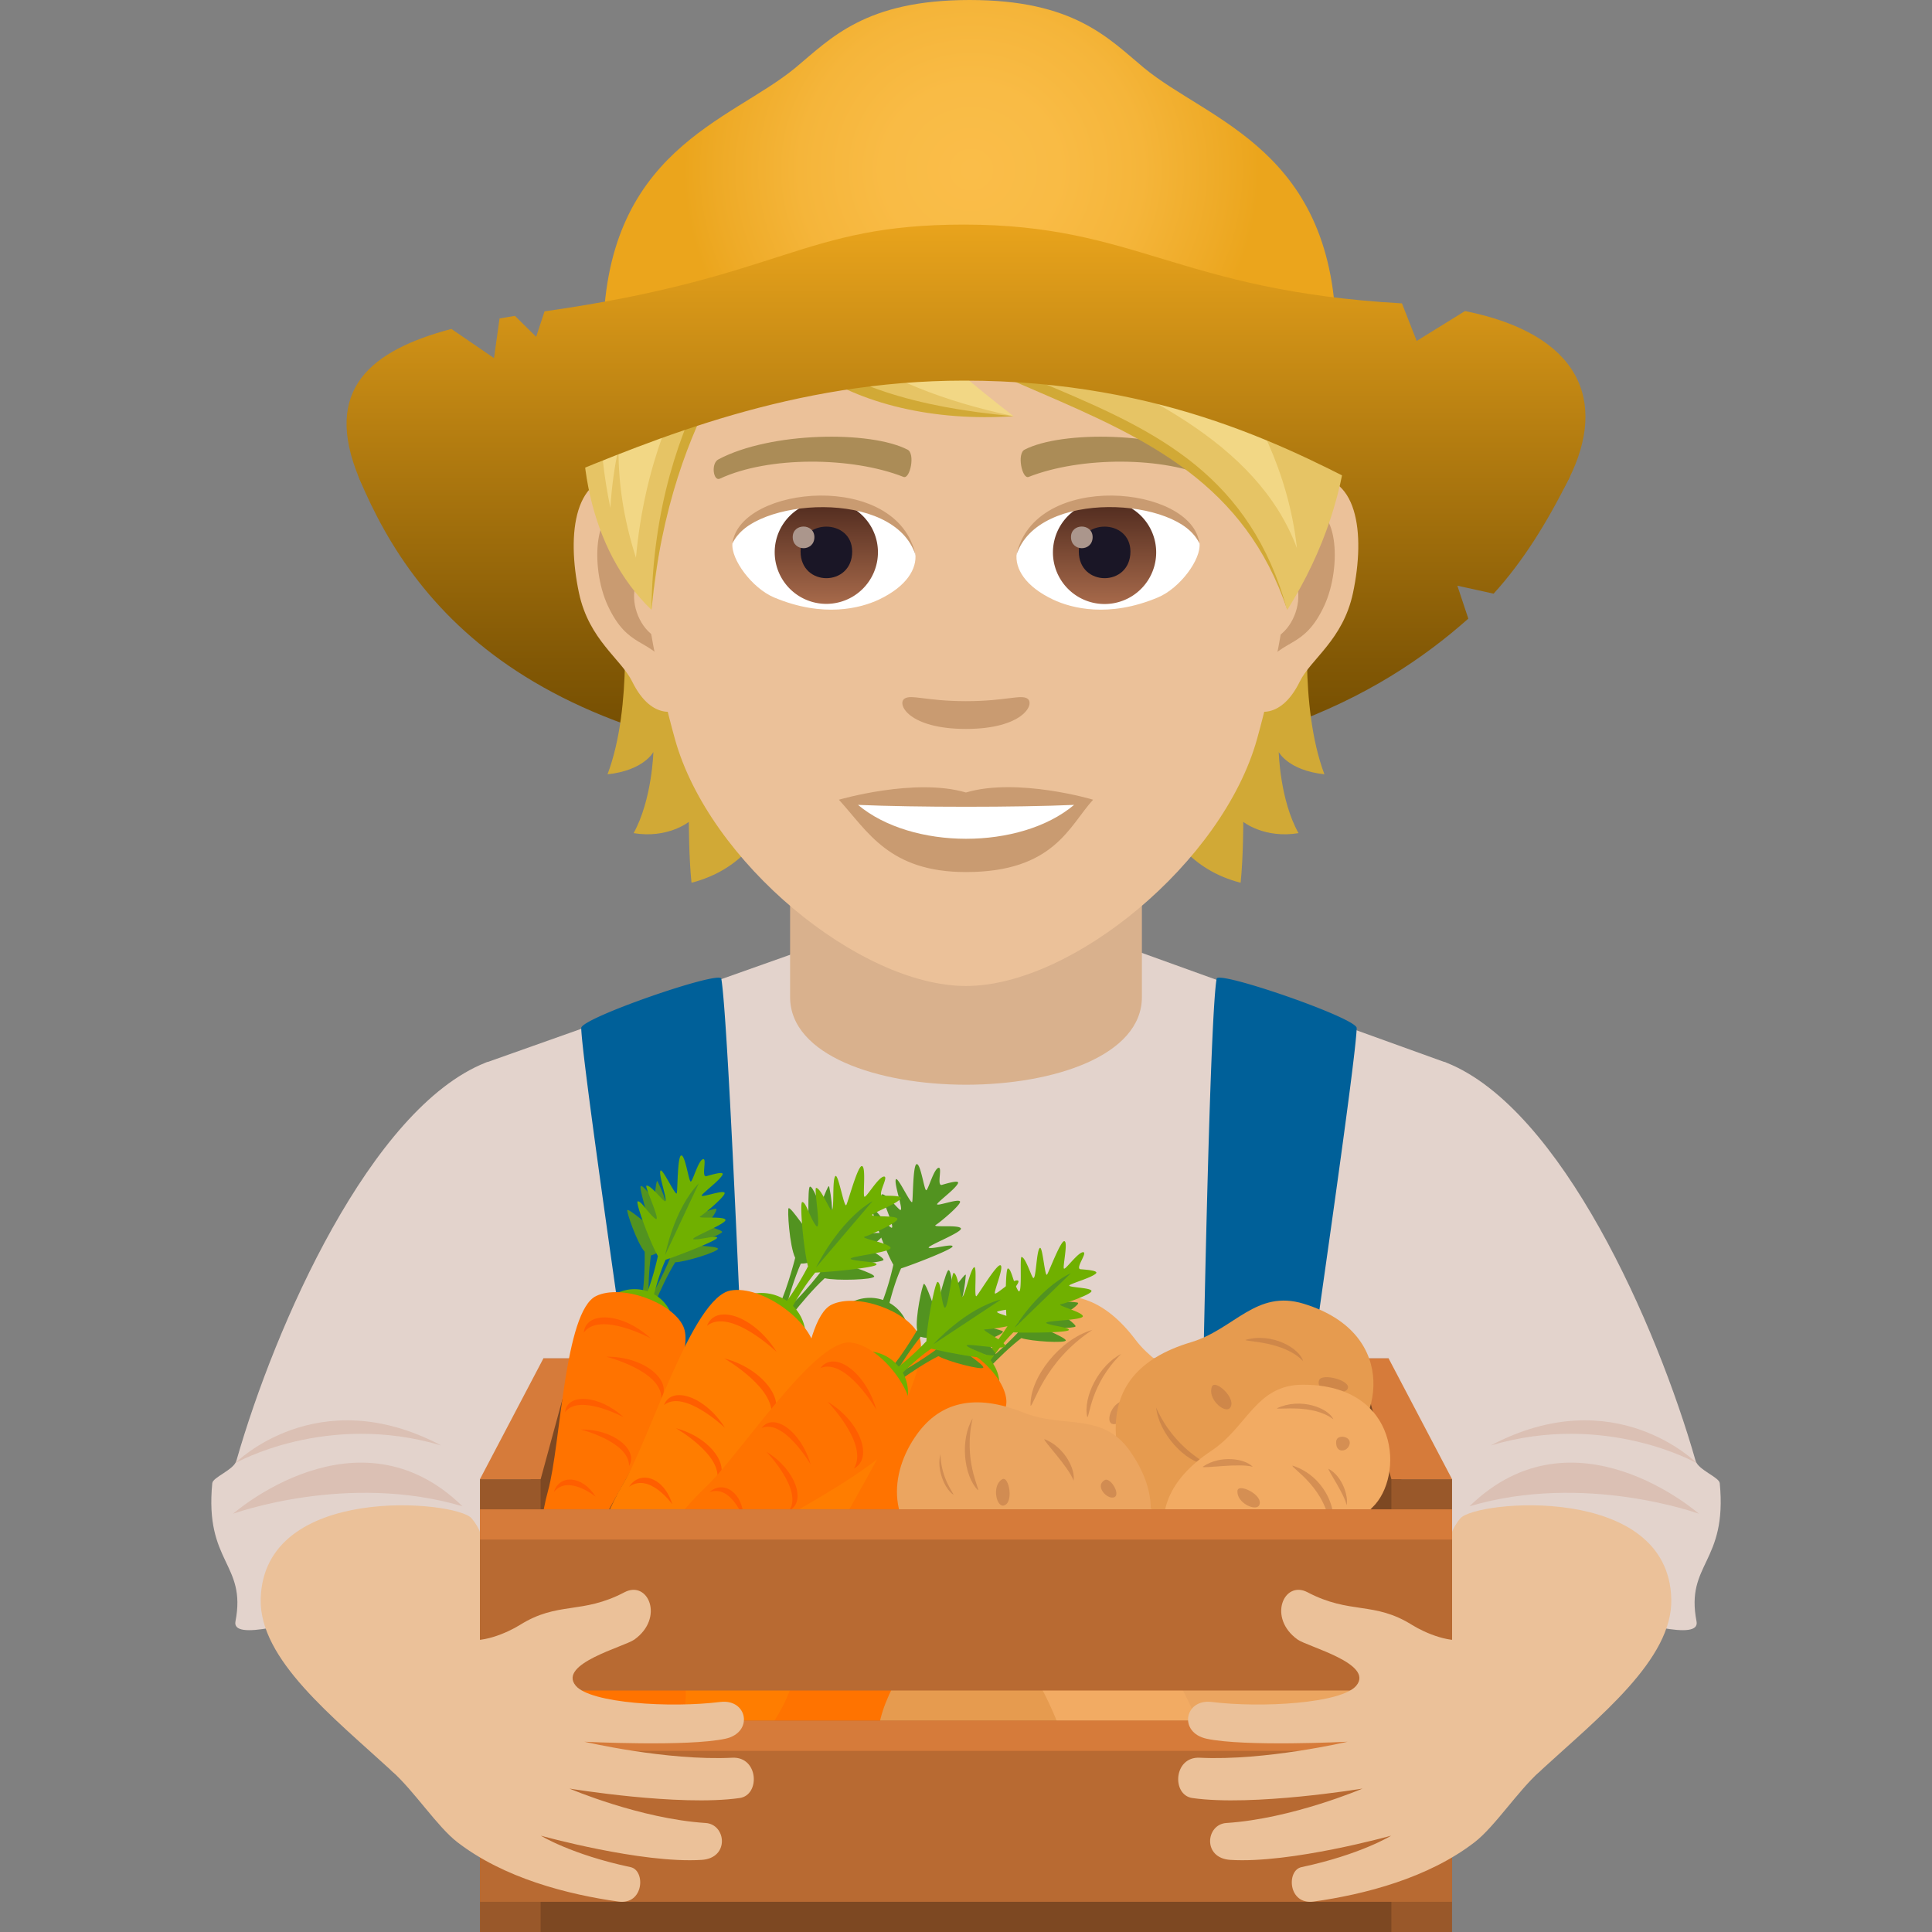 <svg xmlns="http://www.w3.org/2000/svg" xml:space="preserve" style="enable-background:new 0 0 64 64" viewBox="0 0 64 64"><rect x="0" y="0" width="64" height="64" fill="#808080" stroke="none"/><path d="m26.618 31.47 10.995.019 10.303 3.716-3.083 26.16C44.57 63.285 38.25 64 32.115 64c-6.138 0-13.4-.716-13.665-2.635l-2.366-26.16 10.534-3.735z" style="fill:#e3d3cc"/><path d="M37.827 33.028c0 3.873-11.654 3.873-11.654 0v-5.34h11.654v5.34z" style="fill:#d9b18d"/><path d="M42.056 47.899a1.11 1.11 0 0 0 1.15-.964c.432-3.111 1.71-11.858 1.736-12.88.009-.328-4.593-1.917-4.64-1.635-.21 1.218-.407 10.998-.468 14.282a1.114 1.114 0 0 0 1.055 1.14l1.167.057zm-18.467-.06a1.113 1.113 0 0 0 1.058-1.164c-.136-3.311-.544-13.04-.753-14.255-.05-.282-4.65 1.307-4.64 1.635.025 1.022 1.305 9.777 1.736 12.884.08.573.575.99 1.145.964l1.454-.064z" style="fill:#006099"/><path d="M56.2 53.71c.254 1.306-7.938-2.226-10.104-1.656-5.475 1.441-.029-17.588 1.824-16.85 3.796 1.515 6.968 8.699 8.249 13.187.086.3.78.543.8.74.257 2.648-1.144 2.653-.769 4.58z" style="fill:#e3d3cc"/><path d="M56.21 48.471s-2.72-2.759-6.827-.588c3.812-1.134 6.826.588 6.826.588zm.069 1.674s-4.126-3.64-7.6-.247c3.813-1.134 7.6.247 7.6.247z" style="fill:#dbc0b4"/><path d="M51.008 58.679c-.795.729-3.78-.998-3.636-1.402 1.06-2.966-.09-5.72 1.005-6.981.516-.594 6.894-1.177 6.987 2.675.047 1.997-2.387 3.901-4.356 5.708z" style="fill:#ebc199"/><path d="M7.8 53.71c-.254 1.306 7.938-2.226 10.104-1.656 5.475 1.441.029-17.588-1.824-16.85-3.796 1.515-6.968 8.699-8.25 13.187-.085.3-.779.543-.798.74-.258 2.648 1.143 2.653.768 4.58z" style="fill:#e3d3cc"/><path d="M7.79 48.471s2.72-2.759 6.827-.588c-3.812-1.134-6.826.588-6.826.588zm-.069 1.674s4.126-3.64 7.6-.247c-3.813-1.134-7.6.247-7.6.247z" style="fill:#dbc0b4"/><path d="M12.992 58.679c.795.729 3.78-.998 3.636-1.402-1.06-2.966.09-5.72-1.006-6.981-.515-.594-6.894-1.177-6.986 2.675-.047 1.997 2.387 3.901 4.356 5.708z" style="fill:#ebc199"/><path d="m16 64 2-19h28l2 19z" style="fill:#7d4822"/><path d="M15.899 49 18 45h1l-1.09 4zm30.192 0L45 45h1l2.101 4z" style="fill:#d67b3a"/><linearGradient id="a" x1="31.934" x2="31.934" y1="25.692" y2="7.517" gradientUnits="userSpaceOnUse"><stop offset="0" style="stop-color:#6e4900"/><stop offset=".209" style="stop-color:#825805"/><stop offset=".635" style="stop-color:#b77f11"/><stop offset="1" style="stop-color:#e8a31c"/></linearGradient><path d="M51.973 15.856c-.739 1.48-1.526 2.745-2.495 3.81l-1.201-.264.363 1.091c-2.967 2.63-7.599 5.142-16.7 5.142-13.901 0-18.167-5.316-20.036-9.779-1.69-4.034 41.568-3.002 40.07 0z" style="fill:url(#a)"/><path d="M39.96 47.25c-.09-1.552-1.497-1.745-2.346-2.87-1.055-1.397-2.201-1.712-3.403-1.233-1.554.618-2.564 2.131-1.597 3.738.967 1.608 2.568 2.136 3.432 2.94 1.06.984 4.102.655 3.914-2.574z" style="fill:#f2ab63"/><path d="M36.017 46.945c.078-.002.107-1.098 1.124-2.093-.735.371-1.274 1.434-1.124 2.093zm-1.879-.378c.105.018.427-1.443 2.047-2.511-1.08.306-2.078 1.59-2.047 2.51zm2.695.597c-.224-.087.02-.76.431-.755.27.003-.088.888-.43.755z" style="opacity:.5;fill:#b97544"/><path d="M43.189 43.189c-1.583-.487-2.297.844-3.734 1.274-1.786.533-2.525 1.56-2.494 2.936.04 1.778 1.174 3.348 3.136 2.98 1.962-.367 3.083-1.767 4.205-2.332 1.376-.69 2.177-3.847-1.113-4.858z" style="fill:#e69b4f"/><path d="M41.255 44.386c.024.066 1.28.04 1.91.701-.11-.417-1.02-.958-1.91-.7zm-1.287 4.138c.028-.078-1.056-.514-1.67-1.898.097.871.957 1.804 1.67 1.898zm.772-1.88c-.17.191-.75-.302-.593-.71.103-.268.852.417.593.71zm3.877-.604c-.163.184-1.07.071-.919-.321.1-.258 1.17.04.92.32z" style="opacity:.5;fill:#b97544"/><path d="M23.712 40.041c-.105-.001-1.96.501-1.52 1.651-.191.453-.588 1.319-1.01 1.766l.237.406s.45-1.245.948-2.049c.355-.012 1.446-.357 1.416-.451-.03-.094-.94-.099-.829-.128.111-.032.973-.355.969-.426-.006-.082-.62-.2-.516-.265.104-.066.402-.503.305-.504z" style="fill:#529320"/><path d="M21.781 39.134c-.05-.1-.083.564-.126.566-.042.002-.354-.459-.43-.407-.067.046.286 1.164.295 1.266.008.102-.668-.524-.74-.474-.04.026.319 1.09.576 1.381.006.467-.009 1.523-.23 2.151l.37.278s-.074-1.352.068-2.308c.744-.19.814-1.28.217-2.453z" style="fill:#529320"/><path d="M23.933 38.917c.067-.128-.31-.018-.528.045-.189.055.027-.605-.117-.564-.162.048-.345.758-.409.742-.064-.016-.184-.902-.316-.863-.12.034-.116 1.096-.142 1.244-.027.148-.483-.854-.543-.74-.075.14.278 1.078.14 1.01-.088-.044-.476-.55-.604-.513-.069.02.523 1.268.287 1.087-.236-.18-.465-.6-.577-.567-.082.024.402 1.345.669 1.81-.06.277-.174.734-.34 1.169a1.354 1.354 0 0 0-1.66.706l2.402 1.08c.297-.63.057-1.36-.529-1.69.099-.384.227-.801.384-1.142.48-.158 1.688-.63 1.705-.726.018-.106-.63.083-.78.046-.15-.038 1.138-.524 1.054-.65-.084-.126-.98-.016-.829-.11.153-.096.84-.672.804-.775-.042-.12-.875.208-.748.064.126-.145.58-.478.677-.663z" style="fill:#70b000"/><path d="m22.035 41.574 1.112-2.372c-.829.858-1.112 2.372-1.112 2.372z" style="fill:#529320"/><path d="M19.75 42.93c-1.06.509-1.172 4.928-1.595 6.451-.41 1.481-.455 3.756-.266 4.163.08.172 1.296-1.133 1.671-2.295.376-1.162 3.69-5.988 3.073-7.316-.368-.793-2.044-1.404-2.883-1.002z" style="fill:#ff7300"/><path d="M20.088 44.944s1.839.464 1.821 1.378c.368-.595-.577-1.396-1.821-1.378zm-.846 2.411s1.61.406 1.595 1.207c.322-.522-.505-1.224-1.595-1.207zm2.312-3.022s-1.692-.908-2.214-.19c.065-.714 1.263-.681 2.214.19zm-.896 2.614s-1.483-.796-1.939-.166c.057-.626 1.106-.597 1.939.166zm-.928 2.633s-.909-.745-1.382-.155c.18-.586.942-.56 1.382.154z" style="fill:#ff5e00"/><path d="M35.702 43.153c-.096-.038-1.993-.223-1.988.997-.336.353-1.007 1.016-1.556 1.283l.078.46s.853-.997 1.597-1.567c.334.112 1.466.175 1.471.078.005-.098-.836-.421-.723-.41.114.01 1.026.013 1.047-.055.023-.077-.505-.402-.385-.426.12-.025.55-.325.46-.36z" style="fill:#529320"/><path d="M36.3 42.189c.108-.096-.28-.126-.504-.144-.194-.016.238-.552.089-.564-.166-.013-.585.582-.639.544-.054-.037.146-.9.01-.91-.123-.01-.492.975-.568 1.103-.077.127-.148-.962-.244-.877-.118.104-.12 1.097-.224.986-.066-.072-.248-.677-.38-.688-.07-.006.04 1.359-.116 1.109-.155-.25-.22-.72-.335-.729-.085-.006-.1 1.388-.016 1.914a8.398 8.398 0 0 1-.725.963 1.342 1.342 0 0 0-1.786.073l1.848 1.843c.496-.48.53-1.24.103-1.752.226-.321.49-.663.756-.924.5.022 1.785.008 1.835-.075.054-.092-.613-.144-.738-.23-.127-.089 1.238-.087 1.204-.234-.034-.146-.903-.358-.73-.392.175-.036 1.014-.328 1.017-.437.003-.125-.884-.114-.716-.203.168-.09.706-.24.86-.376z" style="fill:#70b000"/><path d="m33.61 43.985 1.863-1.808c-1.07.504-1.863 1.808-1.863 1.808z" style="fill:#529320"/><path d="M31.016 44.441c-1.16.1-2.815 4.157-3.74 5.42-.901 1.229-1.74 3.321-1.708 3.765.014.187 1.599-.595 2.354-1.54.756-.946 5.521-4.257 5.415-5.704-.063-.864-1.403-2.019-2.321-1.94z" style="fill:#ff7300"/><path d="M31.732 39.205c.067-.128-.31-.018-.528.045-.188.054.028-.606-.117-.564-.162.047-.344.757-.408.741-.065-.015-.184-.901-.317-.863-.12.035-.116 1.096-.142 1.244-.027.148-.482-.854-.543-.74-.074.14.278 1.078.14 1.01-.087-.043-.476-.55-.603-.513-.07.02.522 1.268.286 1.087-.236-.18-.465-.6-.577-.567-.082.024.403 1.345.67 1.811a8.53 8.53 0 0 1-.341 1.168 1.354 1.354 0 0 0-1.66.707l2.403 1.08a1.296 1.296 0 0 0-.53-1.69c.1-.384.227-.802.384-1.143.48-.158 1.688-.63 1.705-.726.019-.106-.63.084-.779.046-.15-.038 1.138-.524 1.054-.65-.084-.126-.981-.015-.83-.11.153-.096.84-.672.804-.775-.042-.12-.875.208-.748.064.126-.145.58-.478.677-.662z" style="fill:#529320"/><path d="M27.55 43.218c-1.06.508-1.173 4.928-1.595 6.45-.411 1.481-.456 3.756-.266 4.163.08.172 1.295-1.132 1.67-2.295.376-1.162 3.69-5.988 3.074-7.316-.369-.793-2.045-1.404-2.884-1.002z" style="fill:#ff7d00"/><path d="M26.633 58.89c1.366.353 3.9-2.705 3.702-4.317-7.016-2.255-5.067 3.964-3.702 4.317z" style="fill:#ff7300"/><path d="M38.188 57.551c.792 1.183 6.937.798 7.841-.542-3.78-6.413-8.633-.642-7.841.542z" style="fill:#eba560"/><path d="M33.798 57.87c.593 1.377 5.292 1.03 5.997-.5-2.821-7.45-6.59-.876-5.997.5z" style="fill:#f2ab63"/><path d="M29.152 57.87c.593 1.377 5.292 1.03 5.997-.5-2.82-7.45-6.59-.876-5.997.5z" style="fill:#e69b4f"/><path d="M22.644 59.201c1.365.353 3.899-2.704 3.701-4.316-7.016-2.255-5.067 3.964-3.701 4.316z" style="fill:#ff7d00"/><path d="M18.489 54.425c-.898 1.087.797 4.678 2.341 5.182 5.016-5.4-1.443-6.27-2.341-5.182z" style="fill:#ff7300"/><path d="M29.265 40.853c-.111-.033-2.235-.052-2.097 1.305-.334.426-1.007 1.23-1.587 1.58l.136.504s.839-1.192 1.602-1.9c.382.092 1.645.051 1.64-.058-.004-.11-.973-.386-.847-.385.128 0 1.14-.086 1.156-.164.018-.088-.603-.397-.473-.436.13-.04.574-.416.47-.446z" style="fill:#529320"/><path d="M27.467 39.309c-.025-.122-.251.575-.297.565-.046-.01-.246-.595-.341-.563-.085.03-.031 1.327-.051 1.439-.02.11-.562-.759-.653-.728-.05.017.026 1.258.217 1.646-.129.499-.448 1.62-.866 2.224l.316.406s.31-1.463.736-2.44c.849.02 1.238-1.12.94-2.55z" style="fill:#529320"/><path d="M29.824 39.72c.108-.116-.325-.11-.576-.109-.217.002.204-.637.038-.636-.186.002-.586.704-.65.668-.063-.036.065-1.016-.088-1.015-.138.001-.44 1.134-.51 1.284-.071.15-.268-1.055-.366-.951-.12.127-.014 1.232-.141 1.119-.081-.073-.35-.73-.496-.728-.08 0 .192 1.508-.008 1.245-.2-.263-.323-.779-.452-.777-.094 0 .041 1.554.191 2.13-.143.276-.396.73-.7 1.143a1.49 1.49 0 0 0-1.973.257l2.25 1.87a1.44 1.44 0 0 0-.076-1.96 7.62 7.62 0 0 1 .738-1.103c.558-.025 1.982-.166 2.028-.264.05-.108-.695-.1-.844-.184-.15-.085 1.364-.218 1.31-.378-.053-.16-1.04-.31-.852-.365.19-.057 1.09-.465 1.08-.586-.01-.14-.993-.04-.816-.156.177-.116.758-.335.913-.503z" style="fill:#70b000"/><path d="m27.034 41.985 1.87-2.196c-1.131.667-1.87 2.196-1.87 2.196z" style="fill:#529320"/><path d="M24.206 42.748c-1.276.225-2.67 4.903-3.56 6.4-.865 1.456-1.568 3.867-1.483 4.358.035.207 1.708-.82 2.444-1.947.735-1.127 5.661-5.28 5.386-6.88-.165-.956-1.776-2.108-2.787-1.93z" style="fill:#ff7d00"/><path d="M23.987 44.996s1.827 1.044 1.545 2.014c.564-.526-.213-1.662-1.545-2.014zm-1.597 2.316s1.6.915 1.353 1.764c.494-.46-.186-1.455-1.353-1.764zm3.336-2.529s-1.543-1.474-2.306-.864c.275-.742 1.543-.35 2.306.864zM24.017 47.3s-1.352-1.29-2.02-.756c.24-.65 1.352-.305 2.02.757zm-1.749 2.53s-.754-1.065-1.429-.577c.361-.571 1.166-.316 1.43.577z" style="fill:#ff5e00"/><path d="M33.214 44.097c-.092-.058-1.994-.632-2.218.622-.408.295-1.218.84-1.828 1.003l-.006.488s1.057-.85 1.924-1.286c.32.183 1.464.477 1.487.378.024-.1-.775-.602-.662-.567.115.033 1.046.22 1.08.155.038-.075-.44-.515-.314-.516.126-.001.621-.222.537-.277z" style="fill:#529320"/><path d="M31.994 42.24c.008-.116-.373.45-.411.43-.039-.021-.069-.599-.163-.595-.084.005-.367 1.183-.414 1.278-.046.094-.31-.828-.4-.824-.048.002-.298 1.136-.225 1.534-.243.414-.817 1.336-1.347 1.769l.18.448s.652-1.233 1.285-1.998c.757.24 1.398-.681 1.495-2.042z" style="fill:#529320"/><path d="M34.005 43.228c.127-.076-.264-.186-.49-.25-.194-.055.347-.518.197-.561-.167-.047-.706.48-.753.43-.049-.05.317-.895.18-.934-.125-.035-.685.902-.787 1.018-.102.116.029-1.017-.085-.95-.14.083-.328 1.103-.413.968-.054-.087-.127-.746-.26-.783-.07-.02-.213 1.404-.325 1.115-.112-.289-.09-.783-.207-.816-.085-.024-.36 1.406-.373 1.963-.199.21-.543.55-.92.842a1.392 1.392 0 0 0-1.838-.286l1.543 2.268a1.342 1.342 0 0 0 .432-1.78c.29-.284.625-.582.945-.796.507.124 1.821.37 1.888.294.072-.083-.6-.271-.71-.386-.113-.116 1.28.161 1.273.004-.007-.157-.856-.551-.673-.55.186-.002 1.097-.133 1.12-.244.027-.128-.881-.296-.693-.353.189-.059.766-.104.949-.213z" style="fill:#70b000"/><path d="m30.92 44.53 2.241-1.482c-1.186.303-2.24 1.481-2.24 1.481z" style="fill:#529320"/><path d="M28.187 44.473c-1.203-.132-3.651 3.7-4.832 4.811-1.15 1.08-2.397 3.06-2.447 3.523-.021.195 1.743-.288 2.692-1.107.948-.818 6.433-3.255 6.595-4.764.096-.9-1.056-2.358-2.008-2.463z" style="fill:#ff7300"/><path d="M27.415 46.433s1.373 1.416.872 2.212c.64-.324.234-1.547-.872-2.212zm-2.025 1.661s1.202 1.24.763 1.937c.561-.283.205-1.355-.764-1.937zm3.641-1.397s-1.008-1.727-1.85-1.38c.437-.593 1.476.092 1.85 1.38zm-2.178 1.813s-.883-1.513-1.62-1.208c.382-.52 1.292.08 1.62 1.208zm-2.217 1.811s-.405-1.153-1.135-.892c.47-.418 1.127.022 1.135.892z" style="fill:#ff5e00"/><path d="M37.423 48.057c-.908-1.29-2.194-.73-3.51-1.26-1.636-.657-2.768-.337-3.523.695-.975 1.334-1.015 3.157.66 4.041 1.673.885 3.302.513 4.46.758 1.418.301 3.8-1.552 1.913-4.234z" style="fill:#eba560"/><path d="M34.593 47.67c-.026.068.8.916.97 1.376.069-.344-.28-1.108-.97-1.375zm-2.197 1.696c.065-.042-.498-1-.175-2.382-.42.7-.304 1.893.175 2.382zm-1.242-1.191c-.129.44.1 1.109.428 1.34.03-.03-.41-.52-.428-1.34zm5.683 1.434c-.235-.005-.554-.41-.24-.58.205-.111.599.588.24.58zm-3.597.266c-.236.04-.39-.664-.042-.872.228-.137.4.81.041.872z" style="opacity:.5;fill:#b97544"/><path d="M43.16 45.87c-1.553 0-1.839 1.395-3.016 2.178-1.463.973-1.853 2.1-1.457 3.33.513 1.589 1.953 2.687 3.62 1.814 1.665-.873 2.299-2.442 3.157-3.26 1.052-1.001.927-4.062-2.303-4.062z" style="fill:#f2ab63"/><path d="M39.838 48.59c.04.061 1.192-.129 1.659-.002-.238-.257-1.05-.414-1.659.003zm4.17.064c-.021.056.508.808.602 1.206.065-.29-.137-.954-.602-1.206zm-1.193-.105c-.05.08 1.182.778 1.253 2.148.309-.469-.093-1.773-1.253-2.148zm-.517-1.897c.031.058 1.193-.155 1.87.364-.16-.37-1.08-.736-1.87-.364zm-.583 3.208c-.101.22-.755-.064-.723-.475.02-.269.878.14.723.475zm2.973-1.963c-.098.21-.455.242-.425-.152.02-.26.574-.17.425.152z" style="opacity:.5;fill:#b97544"/><path d="M15.899 49h2.01v15h-2.01zm30.192 0h2.01v15h-2.01z" style="fill:#99582a"/><path d="M15.899 57h32.202v6H15.899z" style="fill:#b86a32"/><path d="M15.899 57h32.202v1H15.899z" style="fill:#d67b3a"/><path d="M15.899 50h32.202v6H15.899z" style="fill:#b86a32"/><path d="M15.899 50h32.202v1H15.899z" style="fill:#d67b3a"/><path d="M43.312 52.745c-.782-.41-1.33.85-.326 1.568.333.238 2.545.8 1.943 1.527-.485.586-3.136.744-4.788.54-.904-.112-1.112 1.011-.173 1.217 1.25.272 4.673.1 4.673.1s-2.719.637-4.901.53c-.868-.042-.932 1.236-.243 1.335 2.002.287 5.639-.313 5.639-.313s-2.336 1-4.511 1.14c-.683.044-.798 1.164.131 1.222 2.002.126 5.329-.802 5.329-.802s-1.01.626-2.974 1.043c-.5.107-.445 1.258.407 1.14 1.682-.236 3.793-.777 5.335-1.97.658-.508 1.419-1.682 2.155-2.343.913-.821-1.07-4.84-2.34-4.4-.574.199-1.461-.183-1.89-.45-1.267-.794-2.047-.338-3.466-1.084zm-22.624 0c.782-.41 1.33.85.326 1.568-.333.238-2.545.8-1.943 1.527.485.586 3.137.744 4.788.54.904-.112 1.112 1.011.173 1.217-1.25.272-4.673.1-4.673.1s2.719.637 4.901.53c.868-.042.932 1.236.243 1.335-2.002.287-5.639-.313-5.639-.313s2.336 1 4.511 1.14c.683.044.799 1.164-.131 1.222-2.002.126-5.329-.802-5.329-.802s1.01.626 2.975 1.043c.5.107.444 1.258-.408 1.14-1.682-.236-3.793-.777-5.335-1.97-.658-.508-1.419-1.682-2.155-2.343-.913-.821 1.07-4.84 2.34-4.4.574.199 1.461-.183 1.89-.45 1.267-.794 2.047-.338 3.466-1.084z" style="fill:#ebc199"/><path d="M20.635 20.004s.349 3.374-.51 5.646c1.207-.13 1.519-.739 1.519-.739s-.042 1.58-.655 2.688c1.133.187 1.83-.374 1.83-.374s0 1.195.088 2.017c3.301-.853 3.104-4.695 3.104-4.695l-5.376-4.543zm23.238 5.646c-.858-2.277-.51-5.646-.51-5.646l-5.37 4.543s-.197 3.842 3.104 4.695c.088-.822.088-2.017.088-2.017s.697.561 1.83.374c-.618-1.102-.655-2.688-.655-2.688s.307.608 1.513.738z" style="fill:#d1a936"/><path d="M43.244 15.799c-1.741.213-3 6.04-1.903 7.579.151.213 1.05.556 1.716-.8.37-.754 1.43-1.378 1.762-2.933.421-1.985.162-4.054-1.575-3.846zm-22.489 0c1.741.213 3 6.04 1.903 7.579-.151.213-1.05.556-1.716-.8-.37-.754-1.43-1.378-1.762-2.933-.421-1.985-.156-4.054 1.575-3.846z" style="fill:#ebc199"/><path d="M43.197 16.916c-.452.146-.95.837-1.216 1.986 1.586-.343 1.19 2.303-.187 2.355.01.265.031.54.062.826.666-.966 1.341-.577 2.012-2.017.598-1.294.458-3.503-.67-3.15zm-21.179 1.981c-.27-1.149-.764-1.84-1.216-1.98-1.123-.354-1.269 1.855-.666 3.15.67 1.434 1.347 1.05 2.012 2.016.031-.29.052-.561.063-.831-1.368-.063-1.758-2.672-.193-2.355z" style="fill:#c99b71"/><path d="M32 4.59c-7.544 0-11.178 6.145-10.725 14.042.093 1.585.535 3.878 1.081 5.843 1.128 4.08 6.12 8.187 9.643 8.187 3.525 0 8.51-4.107 9.644-8.187.546-1.965.988-4.253 1.081-5.843C43.177 10.735 39.543 4.59 32 4.59z" style="fill:#ebc199"/><path d="M40.198 15.216c-1.726-.915-5.027-.956-6.254-.322-.265.125-.088.988.13.905 1.715-.676 4.481-.692 6.082.057.213.104.302-.51.042-.64zm-16.397 0c1.726-.915 5.027-.956 6.26-.322.265.125.088.988-.13.905-1.716-.676-4.476-.692-6.083.057-.218.104-.307-.51-.047-.64z" style="fill:#ab8c57"/><path d="M34.037 23.144c-.213-.15-.722.083-2.038.083-1.315 0-1.819-.234-2.037-.083-.26.182.15 1.003 2.037 1.003 1.883 0 2.293-.821 2.038-1.003zM32 26.253c-1.695-.5-4.211.239-4.211.239.956 1.045 1.658 2.396 4.21 2.396 2.922 0 3.421-1.533 4.211-2.396 0-.006-2.516-.744-4.21-.24z" style="fill:#c99b71"/><path d="M28.423 26.663c1.778 1.492 5.37 1.502 7.158 0-1.897.083-5.25.083-7.158 0zm1.897-8.333c.063.5-.275 1.092-1.21 1.534-.599.28-1.836.613-3.468-.073-.728-.307-1.44-1.268-1.378-1.799.884-1.663 5.23-1.908 6.056.338z" style="fill:#fff"/><linearGradient id="b" x1="-1210.163" x2="-1210.163" y1="170.948" y2="170.428" gradientTransform="translate(7978.266 -1103.139) scale(6.57)" gradientUnits="userSpaceOnUse"><stop offset="0" style="stop-color:#a6694a"/><stop offset="1" style="stop-color:#4f2a1e"/></linearGradient><path d="M27.373 16.589c.94 0 1.71.764 1.71 1.705a1.71 1.71 0 0 1-3.42 0c0-.941.764-1.705 1.71-1.705z" style="fill:url(#b)"/><path d="M26.52 18.268c0 1.18 1.71 1.18 1.71 0-.005-1.097-1.71-1.097-1.71 0z" style="fill:#1a1626"/><path d="M26.26 17.79c0 .493.718.493.718 0-.006-.463-.718-.463-.718 0z" style="fill:#ab968c"/><path d="M30.33 18.398c-.69-2.23-5.421-1.898-6.066-.4.24-1.924 5.474-2.428 6.067.4z" style="fill:#c99b71"/><path d="M33.679 18.33c-.063.5.275 1.092 1.211 1.534.598.28 1.835.613 3.467-.073.734-.307 1.44-1.268 1.378-1.799-.884-1.663-5.23-1.908-6.056.338z" style="fill:#fff"/><linearGradient id="c" x1="-1211.459" x2="-1211.459" y1="170.948" y2="170.428" gradientTransform="translate(7995.996 -1103.139) scale(6.57)" gradientUnits="userSpaceOnUse"><stop offset="0" style="stop-color:#a6694a"/><stop offset="1" style="stop-color:#4f2a1e"/></linearGradient><path d="M36.59 16.589a1.71 1.71 0 1 1 0 3.42 1.71 1.71 0 0 1 0-3.42z" style="fill:url(#c)"/><path d="M35.737 18.268c0 1.18 1.71 1.18 1.71 0-.004-1.097-1.71-1.097-1.71 0z" style="fill:#1a1626"/><path d="M35.478 17.79c0 .493.717.493.717 0-.005-.463-.717-.463-.717 0z" style="fill:#ab968c"/><path d="M33.668 18.398c.692-2.225 5.417-1.908 6.062-.4-.234-1.924-5.47-2.428-6.062.4z" style="fill:#c99b71"/><path d="M24.893 5.77c3.951 3.77 15.71 6.13 17.748 14.432-2.781-8.333-13.007-5.994-17.748-14.431z" style="fill:#d1a936"/><path d="M32.114 2.511c-4.59 0-6.883 2.08-7.351 3.067 5.724 8.739 15.424 5.781 17.878 14.629 4.934-7.855.837-17.696-10.527-17.696z" style="fill:#e6c465"/><path d="M32.114 2.511c-4.088 0-6.783 1.66-7.351 3.067 1.98 5.333 15.568 5.495 18.2 12.582-.554-5.086-4.583-8.477-4.583-8.477s3.624 2.34 5.426 5.644c-.336-4.744-4.076-7.475-4.076-7.475s3.373 2.34 4.486 5.038c-.659-5.469-3.285-10.379-12.102-10.379z" style="fill:#f2d785"/><path d="M41.813 7.992C38.02 1.605 29.878 3.29 29.878 3.29s6.776.352 11.935 4.703z" style="fill:#fae29b"/><path d="M42.144 11.968C36.7 1.778 26.52 5.113 26.52 5.113s8.806-.339 15.624 6.855z" style="fill:#fae29b"/><path d="M27.095 6.516c5.61 2.08 12.048 5.826 12.048 5.826s-3.807-5.717-12.048-5.826z" style="fill:#fae29b"/><path d="M24.763 5.579c-5.547 1.268-7.335 10.63-3.182 14.623.515-4.258 1.014-6.992 3.842-9.872 0 0 .167-2.532-.66-4.752z" style="fill:#e6c465"/><path d="M25.293 10.002s-3.644 3.38-3.712 10.2c.624-6.758 3.879-9.81 3.879-9.81l-.167-.39z" style="fill:#d1a936"/><path d="M24.82 5.77s-6.436 2.2-4.6 11.058c.041-.714.139-1.375.27-1.997-.012 1.106.152 2.319.577 3.645.556-6.155 4.128-9.16 4.128-9.16l-.375-3.545z" style="fill:#f2d785"/><path d="M20.857 14.728c.822-4.6 4.474-7.634 4.474-7.634s-5.077.336-4.474 7.634z" style="fill:#fae29b"/><path d="M24.763 5.579c-1.513 6.861 5.74 8.208 8.812 8.208-5.521-3.826-8.812-8.209-8.812-8.209z" style="fill:#e6c465"/><path d="M24.581 6.8c.146 3.93 2.287 6.384 8.994 6.987-5.246.353-9.8-2.267-8.994-6.987z" style="fill:#d1a936"/><path d="M24.763 5.579s-.84 6.18 8.812 8.208c-5.32-4.104-6.281-6.474-8.812-8.209z" style="fill:#f2d785"/><path d="M30.305 11.99c-1.702-1.112-4.449-5.121-4.449-5.121s.538 4.142 4.45 5.12z" style="fill:#fae29b"/><radialGradient id="d" cx="110.947" cy="5.619" r="9.093" gradientTransform="matrix(1.05 0 0 1 -84.319 0)" gradientUnits="userSpaceOnUse"><stop offset="0" style="stop-color:#fabd49"/><stop offset=".304" style="stop-color:#f9bb45"/><stop offset=".596" style="stop-color:#f5b53a"/><stop offset=".882" style="stop-color:#eeaa26"/><stop offset="1" style="stop-color:#eba51c"/></radialGradient><path d="M37.885 2.24C36.713 1.264 35.571 0 32.12 0c-3.45 0-4.593 1.265-5.765 2.24-2.149 1.784-6.375 2.715-6.375 8.998h24.28c0-6.283-4.225-7.214-6.375-8.998z" style="fill:url(#d)"/><linearGradient id="e" x1="32" x2="32" y1="25.693" y2="7.517" gradientUnits="userSpaceOnUse"><stop offset="0" style="stop-color:#6e4900"/><stop offset=".209" style="stop-color:#825805"/><stop offset=".635" style="stop-color:#b77f11"/><stop offset="1" style="stop-color:#e8a31c"/></linearGradient><path d="M51.973 15.856c-2.968 5.95-6.713-3.248-20.034-3.248-11.358 0-18.166 7.711-20.035 3.248-1.249-2.98.407-4.256 3.048-4.96l1.413.967.183-1.313c.168-.03.338-.06.509-.087l.704.694.278-.843c7.96-1.13 8.498-2.874 13.9-2.874 5.705 0 7.094 2.193 14.502 2.61l.489 1.244 1.6-.99c3.804.765 4.733 2.97 3.443 5.552z" style="fill:url(#e)"/></svg>